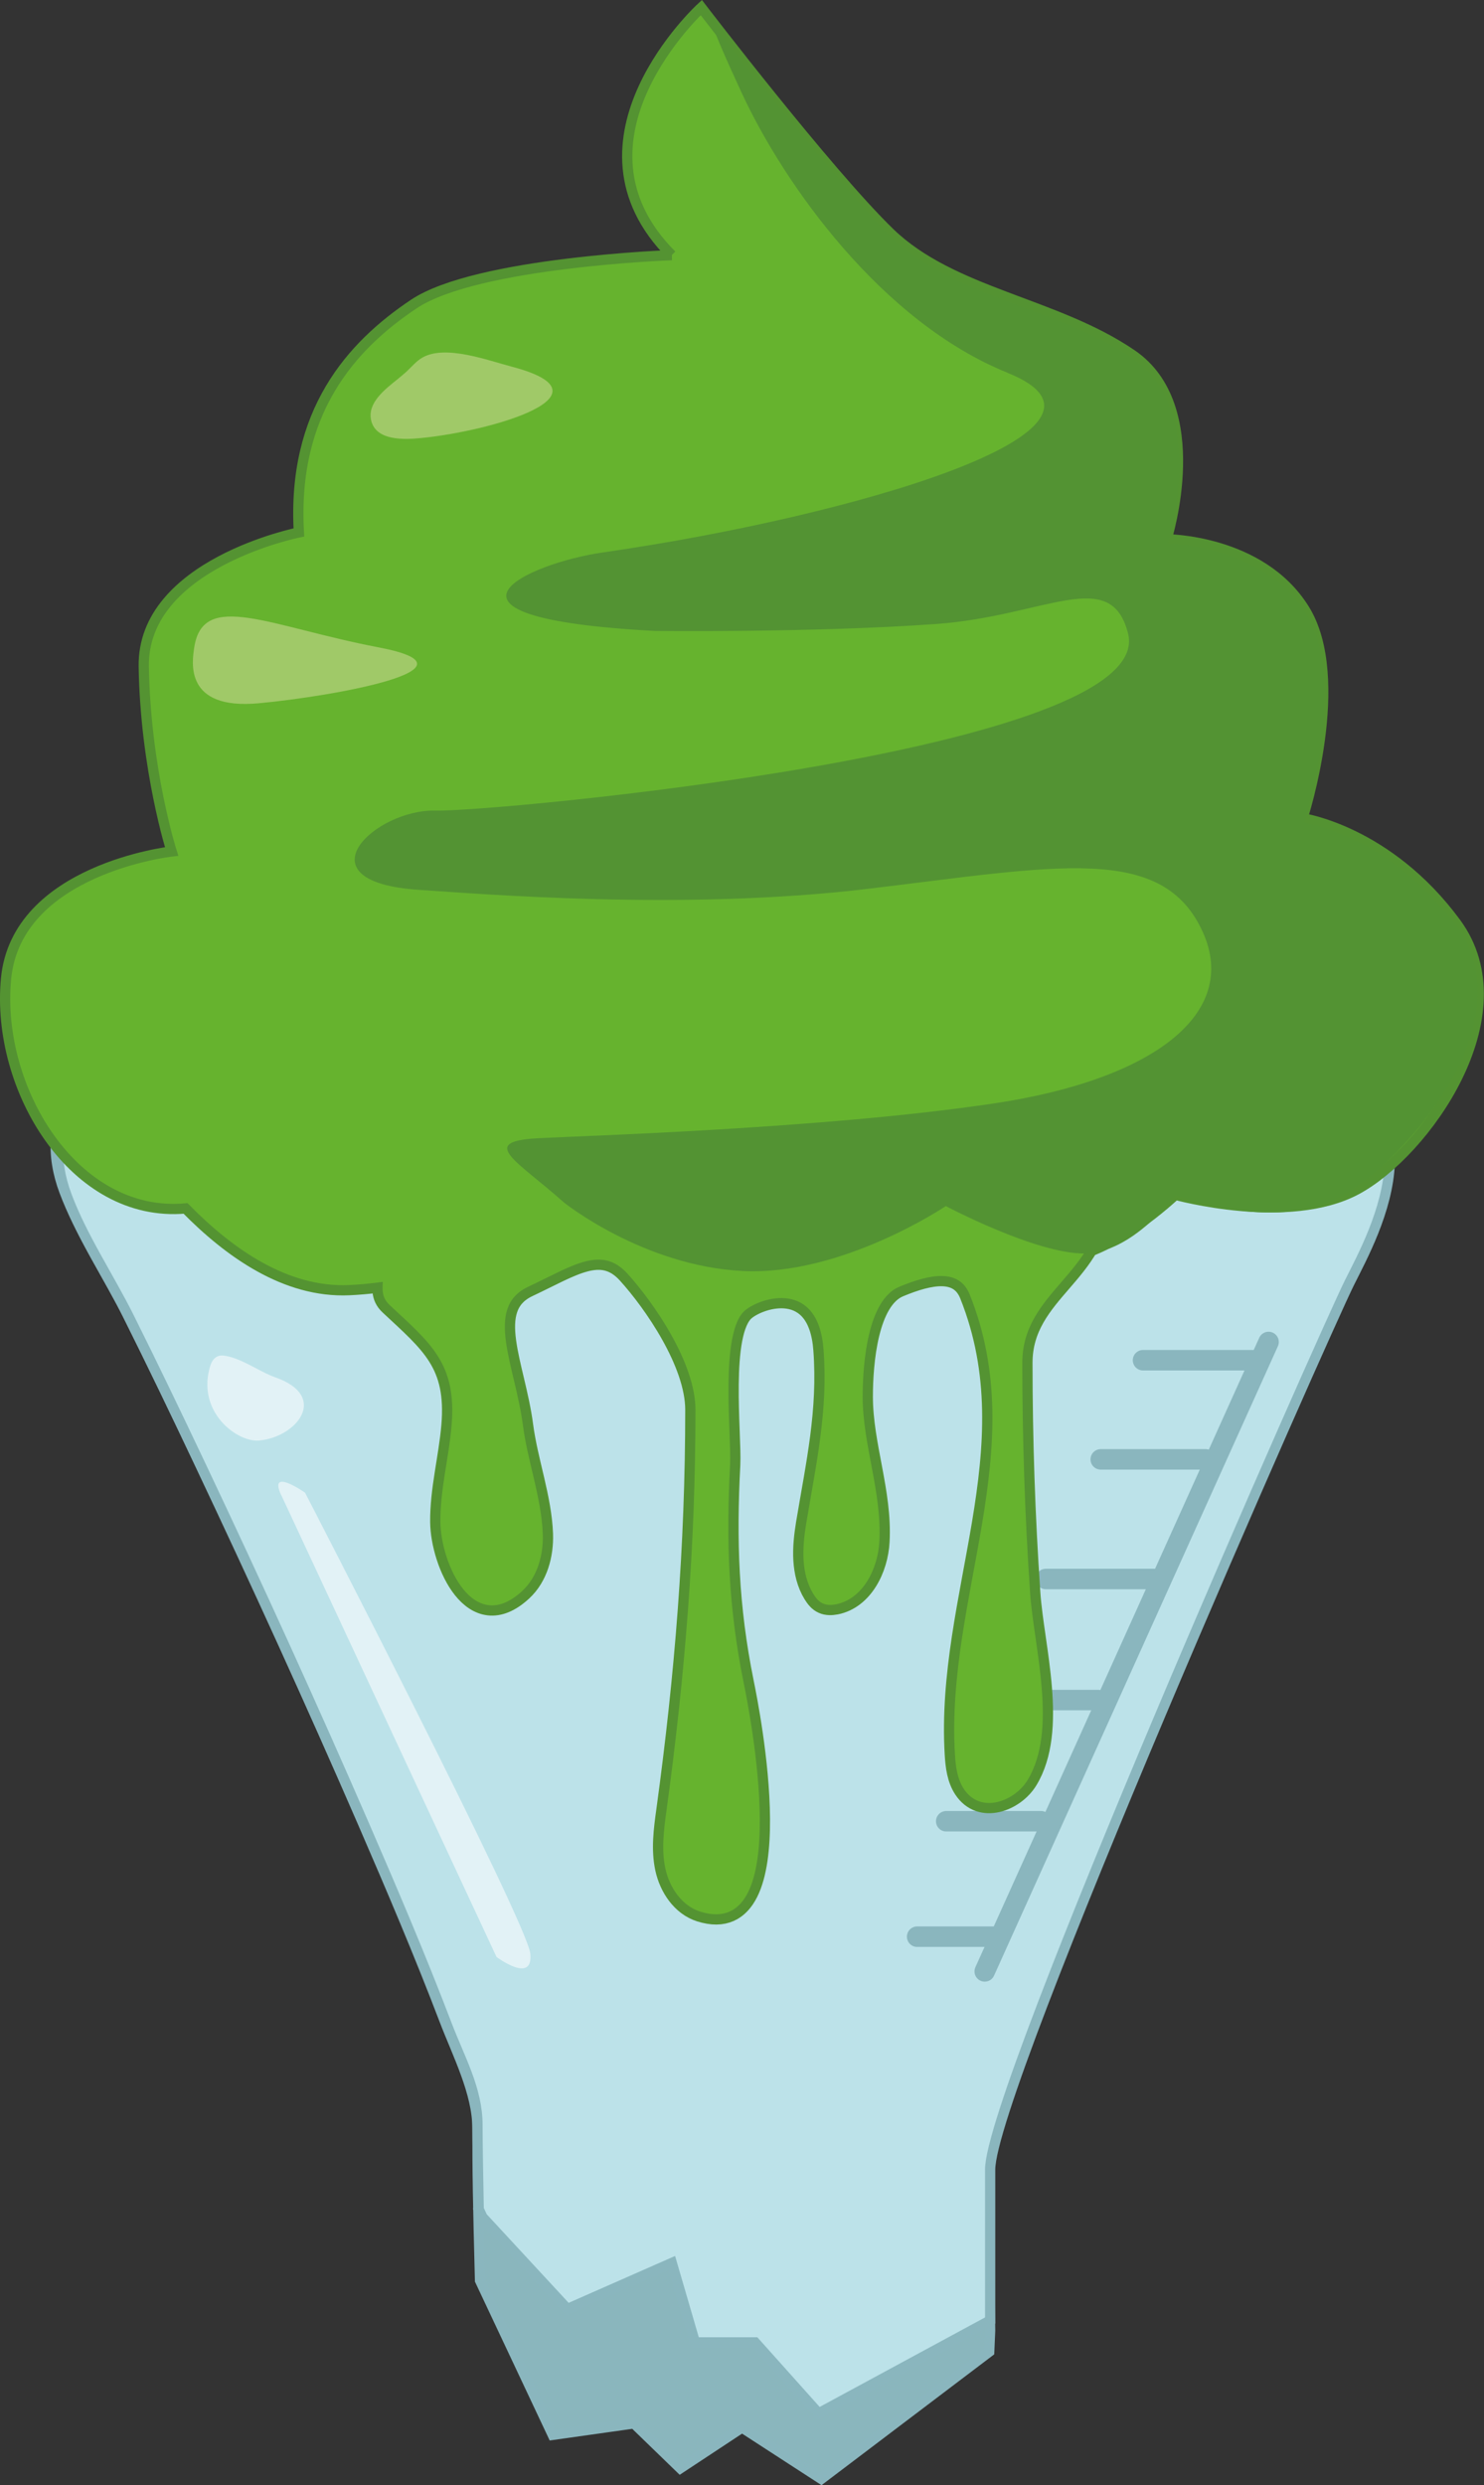 <?xml version="1.0" encoding="UTF-8"?><svg id="Layer_2" xmlns="http://www.w3.org/2000/svg" viewBox="0 0 144.93 242.64"><rect x="0" y="0" width="144.93" height="242.64" fill="#333333" stroke="none"/><defs><style>.cls-1{fill:#539333;}.cls-2{fill:#a0c968;}.cls-3{fill:none;}.cls-3,.cls-4,.cls-5,.cls-6,.cls-7,.cls-8{stroke-miterlimit:10;}.cls-3,.cls-5,.cls-6,.cls-7{stroke:#8ab6be;}.cls-3,.cls-6{stroke-linecap:round;}.cls-3,.cls-6,.cls-8{stroke-width:2px;}.cls-4,.cls-9,.cls-8{fill:#66b32e;}.cls-4,.cls-8{stroke:#549332;}.cls-5{fill:#8ab6bd;}.cls-10{fill:#e2f2f6;}.cls-6{fill:#ffd004;}.cls-7{fill:#bce2e9;}</style></defs><g id="Layer_1-2"><path class="cls-5" d="M96.47,211.37c0-7.91,32.66-81.7,35.07-86.55,2.41-4.85,10.31-18.64-6.53-23.49-18.03-5.19-35.58-3.94-54.54-4.21-10.6-.15-24.38.09-34.87,1.29-8.66.99-22.49,2.2-27.95,7.89-2.7,2.81-2.62,6.63-1.38,9.96,1.52,4.08,4.13,7.95,6.11,11.92,2.41,4.82,4.74,9.67,7.03,14.52,5.53,11.69,10.89,23.43,16.01,35.22,2.78,6.41,5.52,12.84,7.99,19.32,1.26,3.3,3.22,7.07,3.22,10.55,0,4.33.05,7.23.25,14.85l7.1,15.08,7.94-1.12,4.52,4.38,6.03-3.98,7.74,5.02,16.4-12.42.09-2.07-.24-16.17Z"/><path class="cls-7" d="M46.75,215.63c-.06-2.96-.12-6.51-.12-8.17,0-3.48-1.73-6.47-2.99-9.77-2.47-6.48-5.21-12.91-7.99-19.32-5.12-11.79-10.47-23.53-16.01-35.22-2.3-4.85-4.62-9.7-7.03-14.52-1.98-3.97-4.59-7.84-6.11-11.92-1.24-3.33-1.32-7.15,1.38-9.96,5.47-5.69,19.29-6.89,27.95-7.89,10.5-1.2,24.27-1.44,34.87-1.29,18.96.27,36.51-.98,54.54,4.21,16.85,4.85,8.94,18.64,6.53,23.49-2.41,4.85-35.07,78.64-35.07,86.55v14.73l-16.76,9.07-6.2-6.93h-5.87l-2.26-7.75-10.2,4.49-8.3-8.97-.37-.81Z"/><path class="cls-10" d="M20.26,134.91c-.18,3.56,3.12,5.9,5.05,5.73,3.67-.33,6.85-4.3,1.6-6.16-1.65-.58-3.46-1.99-5.16-2.14-.36-.03-.74.12-1,.53-.19.3-.29.7-.37,1.09-.07.33-.11.64-.13.95Z"/><path class="cls-10" d="M27.47,145.97l21.02,45.09s3.61,2.71,3.3-.33c-.31-3.05-22-45-22-45,0,0-3.63-2.55-2.33.24Z"/><line class="cls-3" x1="123.89" y1="131.02" x2="96.17" y2="192.47"/><line class="cls-3" x1="122.47" y1="132.8" x2="111.63" y2="132.8"/><line class="cls-3" x1="117.75" y1="142.48" x2="107.5" y2="142.48"/><line class="cls-6" x1="112.86" y1="154.16" x2="102.14" y2="154.16"/><line class="cls-3" x1="107.24" y1="165.98" x2="97.04" y2="165.98"/><line class="cls-3" x1="101.67" y1="177.81" x2="92.41" y2="177.81"/><line class="cls-3" x1="97.41" y1="189.08" x2="89.57" y2="189.08"/><path class="cls-8" d="M34.68,123.82c4.56-.14,1.51,1.86,3.37,3.59,4,3.74,6.58,5.69,6.05,11.8-.27,3.14-1.12,6.24-1.09,9.39.04,3.99,3.2,11.2,8.01,6.71,1.48-1.38,2.06-3.52,1.99-5.55-.13-3.52-1.48-7.08-1.94-10.6-.77-5.87-3.83-11.49.51-13.53s7.15-4.09,9.7-1.28c2.55,2.81,6.64,8.7,6.64,13.29,0,13.31-1.02,25.95-2.83,39.14-.26,1.87-.51,3.79-.11,5.64.4,1.85,1.6,3.64,3.4,4.21,9.31,2.95,4.8-19.64,4.24-22.38-1.49-7.33-1.71-13.86-1.32-21.24.15-2.92-1.05-12.98,1.47-15.08,1.53-1.28,7.15-3.06,7.66,3.83.45,6.01-.72,11.12-1.7,17.01-.38,2.31-.52,4.83.69,6.83.24.39.53.77.95.95.4.18.85.16,1.28.08,2.63-.53,4.09-3.47,4.23-6.14.26-4.81-1.63-9.41-1.63-14.14,0-3.32.51-9.45,3.57-10.72s5.87-1.79,6.89.77c6.06,15.14-2.36,29.47-1.45,44.86.07,1.18.22,2.42.88,3.41,1.65,2.48,4.96,1.18,6.21-.87,3-4.93.61-12.97.25-18.32-.51-7.47-.76-14.96-.76-22.44,0-6.93,7.64-8.79,7.64-15.83,0-5.36-7.15-10.72-17.11-10.98-9.96-.26-19.91-.77-40.09,1.28-20.17,2.04-30.57-1.72-30.06,5.43s7.27,11.11,14.43,10.89Z"/><path class="cls-4" d="M65.61,24.91s-19.06.68-25.19,4.77-11.91,10.55-11.23,22.3c0,0-15.32,3.06-15.15,13.11.17,10.04,2.72,18.04,2.72,18.04,0,0-15.15,1.7-16.17,12.43-1.02,10.72,6.64,23.4,17.53,22.42,4.21,4.28,9.74,8.26,15.98,7.98,3.68-.16,7.63-1,11.14-2.1.63-.2,6.96-3.18,8.45-4.99,1.66,1.19,8.15,7.03,17.36,7.17,9.71.14,19.91-6.49,19.91-6.49,0,0,7.83,3.23,12.6,3.23s11.23-6.13,11.23-6.13c0,0,11.06,3.06,17.7-.51,6.64-3.57,16.34-17.02,9.7-26.04-6.64-9.02-14.98-10.21-14.98-10.21,0,0,4.43-13.62.17-20.43-4.26-6.81-13.45-6.81-13.45-6.81,0,0,4.09-12.94-3.4-18.04-7.49-5.11-17.53-5.96-23.66-11.91-6.13-5.96-18.38-21.96-18.38-21.96,0,0-14.13,12.94-2.89,24.17Z"/><path class="cls-2" d="M38.88,36.98c-1.3,1.04-3,2.34-2.64,4.03.44,2.05,3.25,1.92,4.86,1.76,6.98-.68,19.23-4.26,8.85-6.98-2.29-.6-6.41-2.15-8.66-.9-.62.34-1.08.92-1.6,1.4-.23.21-.51.44-.8.68Z"/><path class="cls-2" d="M18.97,63.21c-.21,1.39-1.02,6.13,6.3,5.45s22.47-3.4,11.74-5.45-17.19-5.62-18.04,0Z"/><path class="cls-9" d="M34.68,123.82c4.56-.14,1.51,1.86,3.37,3.59,4,3.74,6.58,5.69,6.05,11.8-.27,3.14-1.12,6.24-1.09,9.39.04,3.99,3.2,11.2,8.01,6.71,1.48-1.38,2.06-3.52,1.99-5.55-.13-3.52-1.48-7.08-1.94-10.6-.77-5.87-3.83-11.49.51-13.53,4.34-2.04,7.15-4.09,9.7-1.28s6.64,8.7,6.64,13.29c0,13.31-1.02,25.95-2.83,39.14-.26,1.87-.51,3.79-.11,5.64.4,1.85,1.6,3.64,3.4,4.21,9.31,2.95,4.8-19.64,4.24-22.38-1.49-7.33-1.71-13.86-1.32-21.24.15-2.92-1.05-12.98,1.47-15.08,1.53-1.28,7.15-3.06,7.66,3.83.45,6.01-.72,11.12-1.7,17.01-.38,2.31-.52,4.83.69,6.83.24.39.53.77.95.95.4.18.85.16,1.28.08,2.63-.53,4.09-3.47,4.23-6.14.26-4.81-1.63-9.41-1.63-14.14,0-3.32.51-9.45,3.57-10.72s5.87-1.79,6.89.77c6.06,15.14-2.36,29.47-1.45,44.86.07,1.18.22,2.42.88,3.41,1.65,2.48,4.96,1.18,6.21-.87,3-4.93.61-12.97.25-18.32-.51-7.47-.76-14.96-.76-22.44,0-6.93,7.64-8.79,7.64-15.83,0-5.36-7.15-10.72-17.11-10.98-9.96-.26-19.91-.77-40.09,1.28-20.17,2.04-30.57-1.72-30.06,5.43s7.27,11.11,14.43,10.89Z"/><path class="cls-1" d="M98.42,36.41c13.67,5.49-14.8,13.96-39.57,17.53-7.29,1.05-19.15,6.37,5.11,7.66,0,0,15.5.18,27.49-.68,10.63-.77,17.05-5.72,18.72.94,2.89,11.49-62.39,17.44-67.61,17.28-5.92-.18-13.58,6.97-1.58,7.74,5.89.38,25.68,2.06,43.66-.09,18.55-2.21,28.94-4.51,32.85,4.26,3.52,7.88-4.78,14.34-20.43,16.68-16.64,2.49-40.55,3.17-44.6,3.4-5.79.34-1.96,2.19,2.63,6.28,0,0,7.73,6.19,17.44,6.68s19.84-6.34,19.84-6.34c0,0,8.73,4.63,13.49,4.63s8.94-5.74,8.94-5.74c0,0,9.44,3.78,16.08.2,6.64-3.57,18.09-17.29,11.45-26.31-6.64-9.02-14.98-10.21-14.98-10.21,0,0,4.43-13.62.17-20.43-4.26-6.81-13.45-6.81-13.45-6.81,0,0,4.09-12.94-3.4-18.04-7.49-5.11-17.53-5.96-23.66-11.91-3.5-3.4-13.07-15.26-17.14-20.36-.71-.89,1.2,3.34,2.52,6.2,4.18,9.07,13.76,22.5,26.03,27.43Z"/></g></svg>